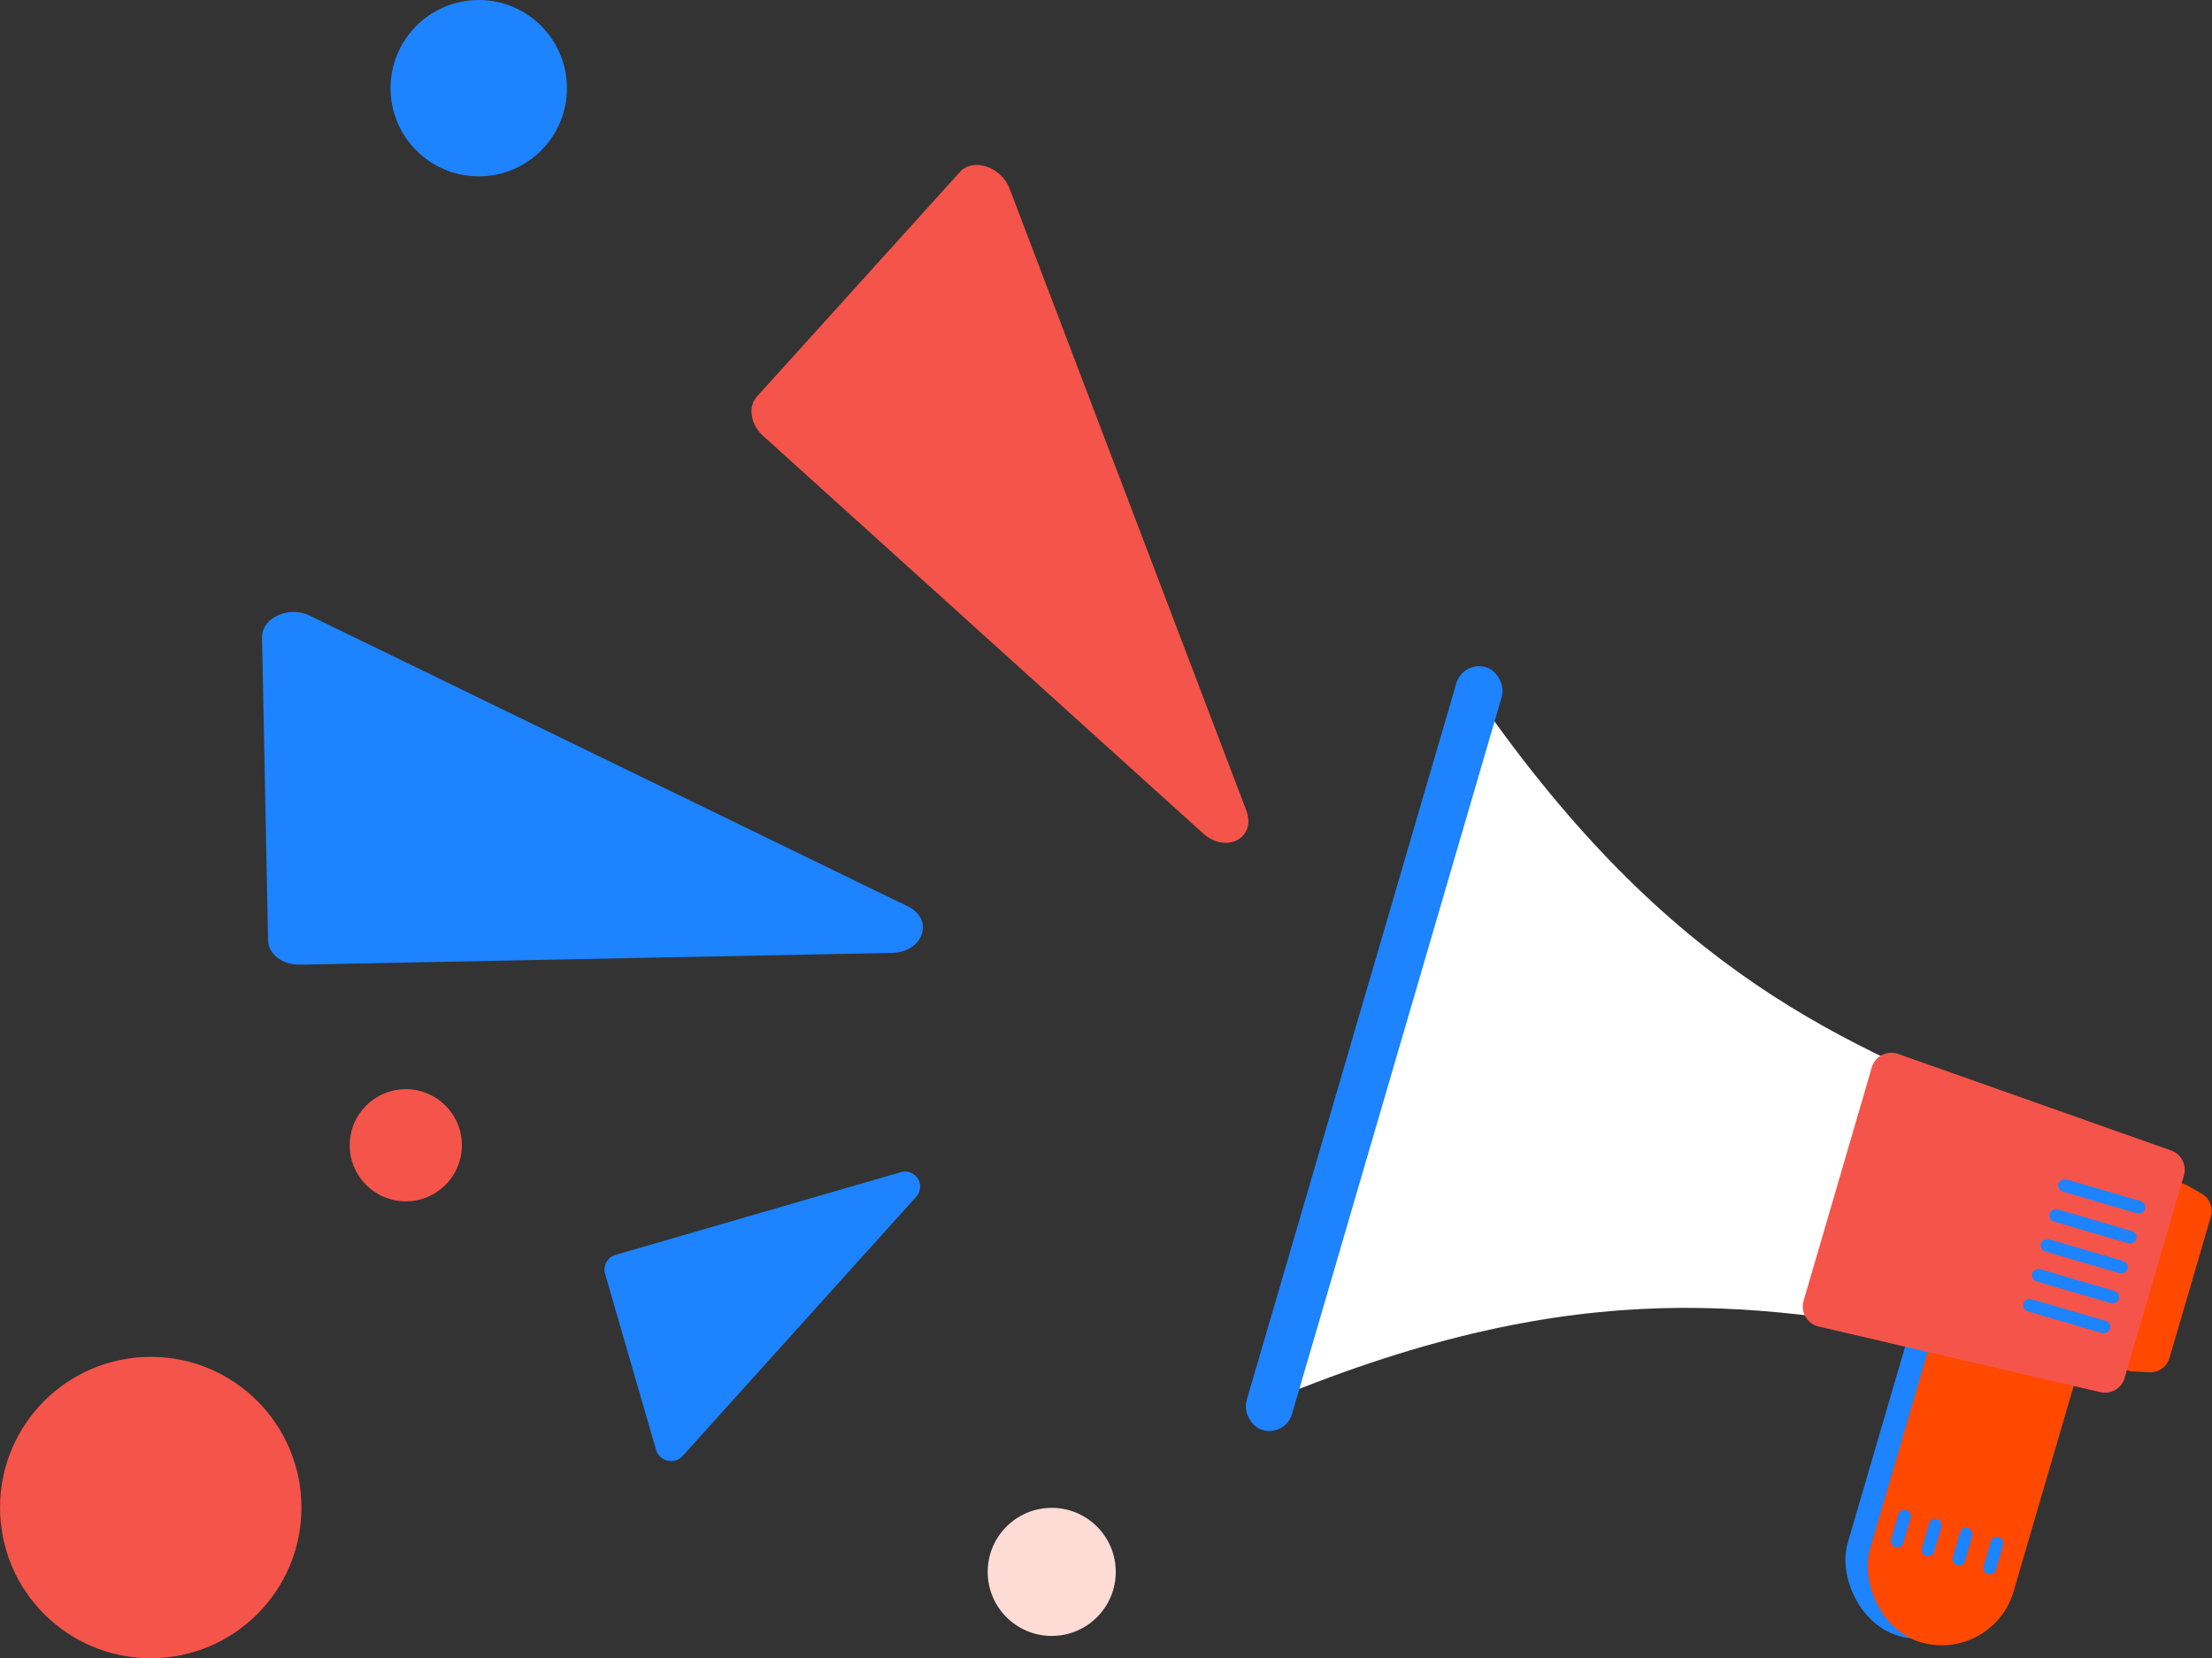   <svg xmlns="http://www.w3.org/2000/svg" viewBox="0 0 551.31 413.32" width="100%" style="vertical-align: middle; max-width: 100%; width: 100%;">
   <rect x="0" y="0" width="551.31" height="413.32" fill="#333333" stroke="none"/>
   <g>
    <g>
     <circle cx="37.57" cy="375.76" r="37.56" fill="rgb(245,84,74)">
     </circle>
     <circle cx="119.32" cy="21.98" r="21.98" fill="rgb(29,131,255)">
     </circle>
     <circle cx="262.13" cy="391.8" r="15.96" fill="rgb(255, 219, 214)">
     </circle>
     <circle cx="101.14" cy="285.46" r="13.98" fill="rgb(245,84,74)">
     </circle>
     <path d="M65.31,158.91l1.5,75.47c.07,3.44,3.61,6.15,7.9,6.07l147.64-2.94c7.77-.16,10.57-8.33,4-11.55L77.17,153.44C71.94,150.89,65.21,154,65.31,158.91Z" fill="rgb(29,131,255)">
     </path>
     <path d="M163.54,361.47l-12.74-44a3.84,3.84,0,0,1,2.68-4.71L224.4,292.2a3.76,3.76,0,0,1,3.95,6.1l-58.17,64.56A3.9,3.9,0,0,1,163.54,361.47Z" fill="rgb(29,131,255)">
     </path>
     <path d="M239.24,42.87l-50.6,56c-2.3,2.55-1.58,7,1.61,9.83l109.57,99c5.77,5.21,13.41,1.18,10.8-5.7l-59-155C249.57,41.57,242.53,39.23,239.24,42.87Z" fill="rgb(245,84,74)">
     </path>
     <rect x="470.45" y="296.78" width="37.32" height="113.2" rx="18.66" transform="translate(859.34 829.86) rotate(-163.7)" fill="rgb(29,131,255)">
     </rect>
     <rect x="475.97" y="298.4" width="37.32" height="113.2" rx="18.66" transform="translate(869.71 834.57) rotate(-163.7)" fill="rgb(255, 72, 0)">
     </rect>
     <rect x="495.26" y="382.9" width="3.18" height="9.64" rx="1.59" transform="translate(864.87 899.33) rotate(-163.7)" fill="rgb(29,131,255)">
     </rect>
     <rect x="487.57" y="380.65" width="3.18" height="9.64" rx="1.59" transform="translate(850.43 892.77) rotate(-163.7)" fill="rgb(29,131,255)">
     </rect>
     <rect x="479.89" y="378.4" width="3.18" height="9.64" rx="1.59" transform="translate(836 886.2) rotate(-163.7)" fill="rgb(29,131,255)">
     </rect>
     <rect x="472.2" y="376.15" width="3.18" height="9.64" rx="1.59" transform="translate(821.57 879.64) rotate(-163.7)" fill="rgb(29,131,255)">
     </rect>
     <path d="M531.72,341.84l4,.21a5,5,0,0,0,5-3.58l10.31-35.24a5,5,0,0,0-2.32-5.73l-3.52-2a5,5,0,0,0-7.24,2.93l-10.83,37A5,5,0,0,0,531.72,341.84Z" fill="rgb(255, 72, 0)">
     </path>
     <path d="M505.52,279.18l-16.08,55c-49.33-9-94.52-17.47-172,14.58L368.5,174.22C416.49,243,459.12,260.18,505.52,279.18Z" fill="#ffffff">
     </path>
     <rect x="336.61" y="162.28" width="11.82" height="198.12" rx="5.91" transform="translate(597.9 608.34) rotate(-163.7)" fill="rgb(29,131,255)">
     </rect>
     <path d="M453.27,330.64,523.48,347a5.11,5.11,0,0,0,6.06-3.54L544.31,293a5.1,5.1,0,0,0-3.2-6.24l-68-24.06a5.1,5.1,0,0,0-6.6,3.37l-17,58.2A5.11,5.11,0,0,0,453.27,330.64Z" fill="rgb(245,84,74)">
     </path>
     <rect x="522.2" y="286.91" width="3.18" height="22.51" rx="1.59" transform="translate(957.01 -120.85) rotate(106.3)" fill="rgb(29,131,255)">
     </rect>
     <rect x="520.02" y="294.37" width="3.18" height="22.51" rx="1.59" transform="translate(961.38 -109.2) rotate(106.3)" fill="rgb(29,131,255)">
     </rect>
     <rect x="517.83" y="301.83" width="3.18" height="22.51" rx="1.59" transform="translate(965.74 -97.55) rotate(106.3)" fill="rgb(29,131,255)">
     </rect>
     <rect x="515.65" y="309.29" width="3.18" height="22.51" rx="1.59" transform="translate(970.11 -85.9) rotate(106.3)" fill="rgb(29,131,255)">
     </rect>
     <rect x="513.47" y="316.76" width="3.18" height="22.51" rx="1.59" transform="translate(974.48 -74.25) rotate(106.3)" fill="rgb(29,131,255)">
     </rect>
    </g>
   </g>
  </svg>
